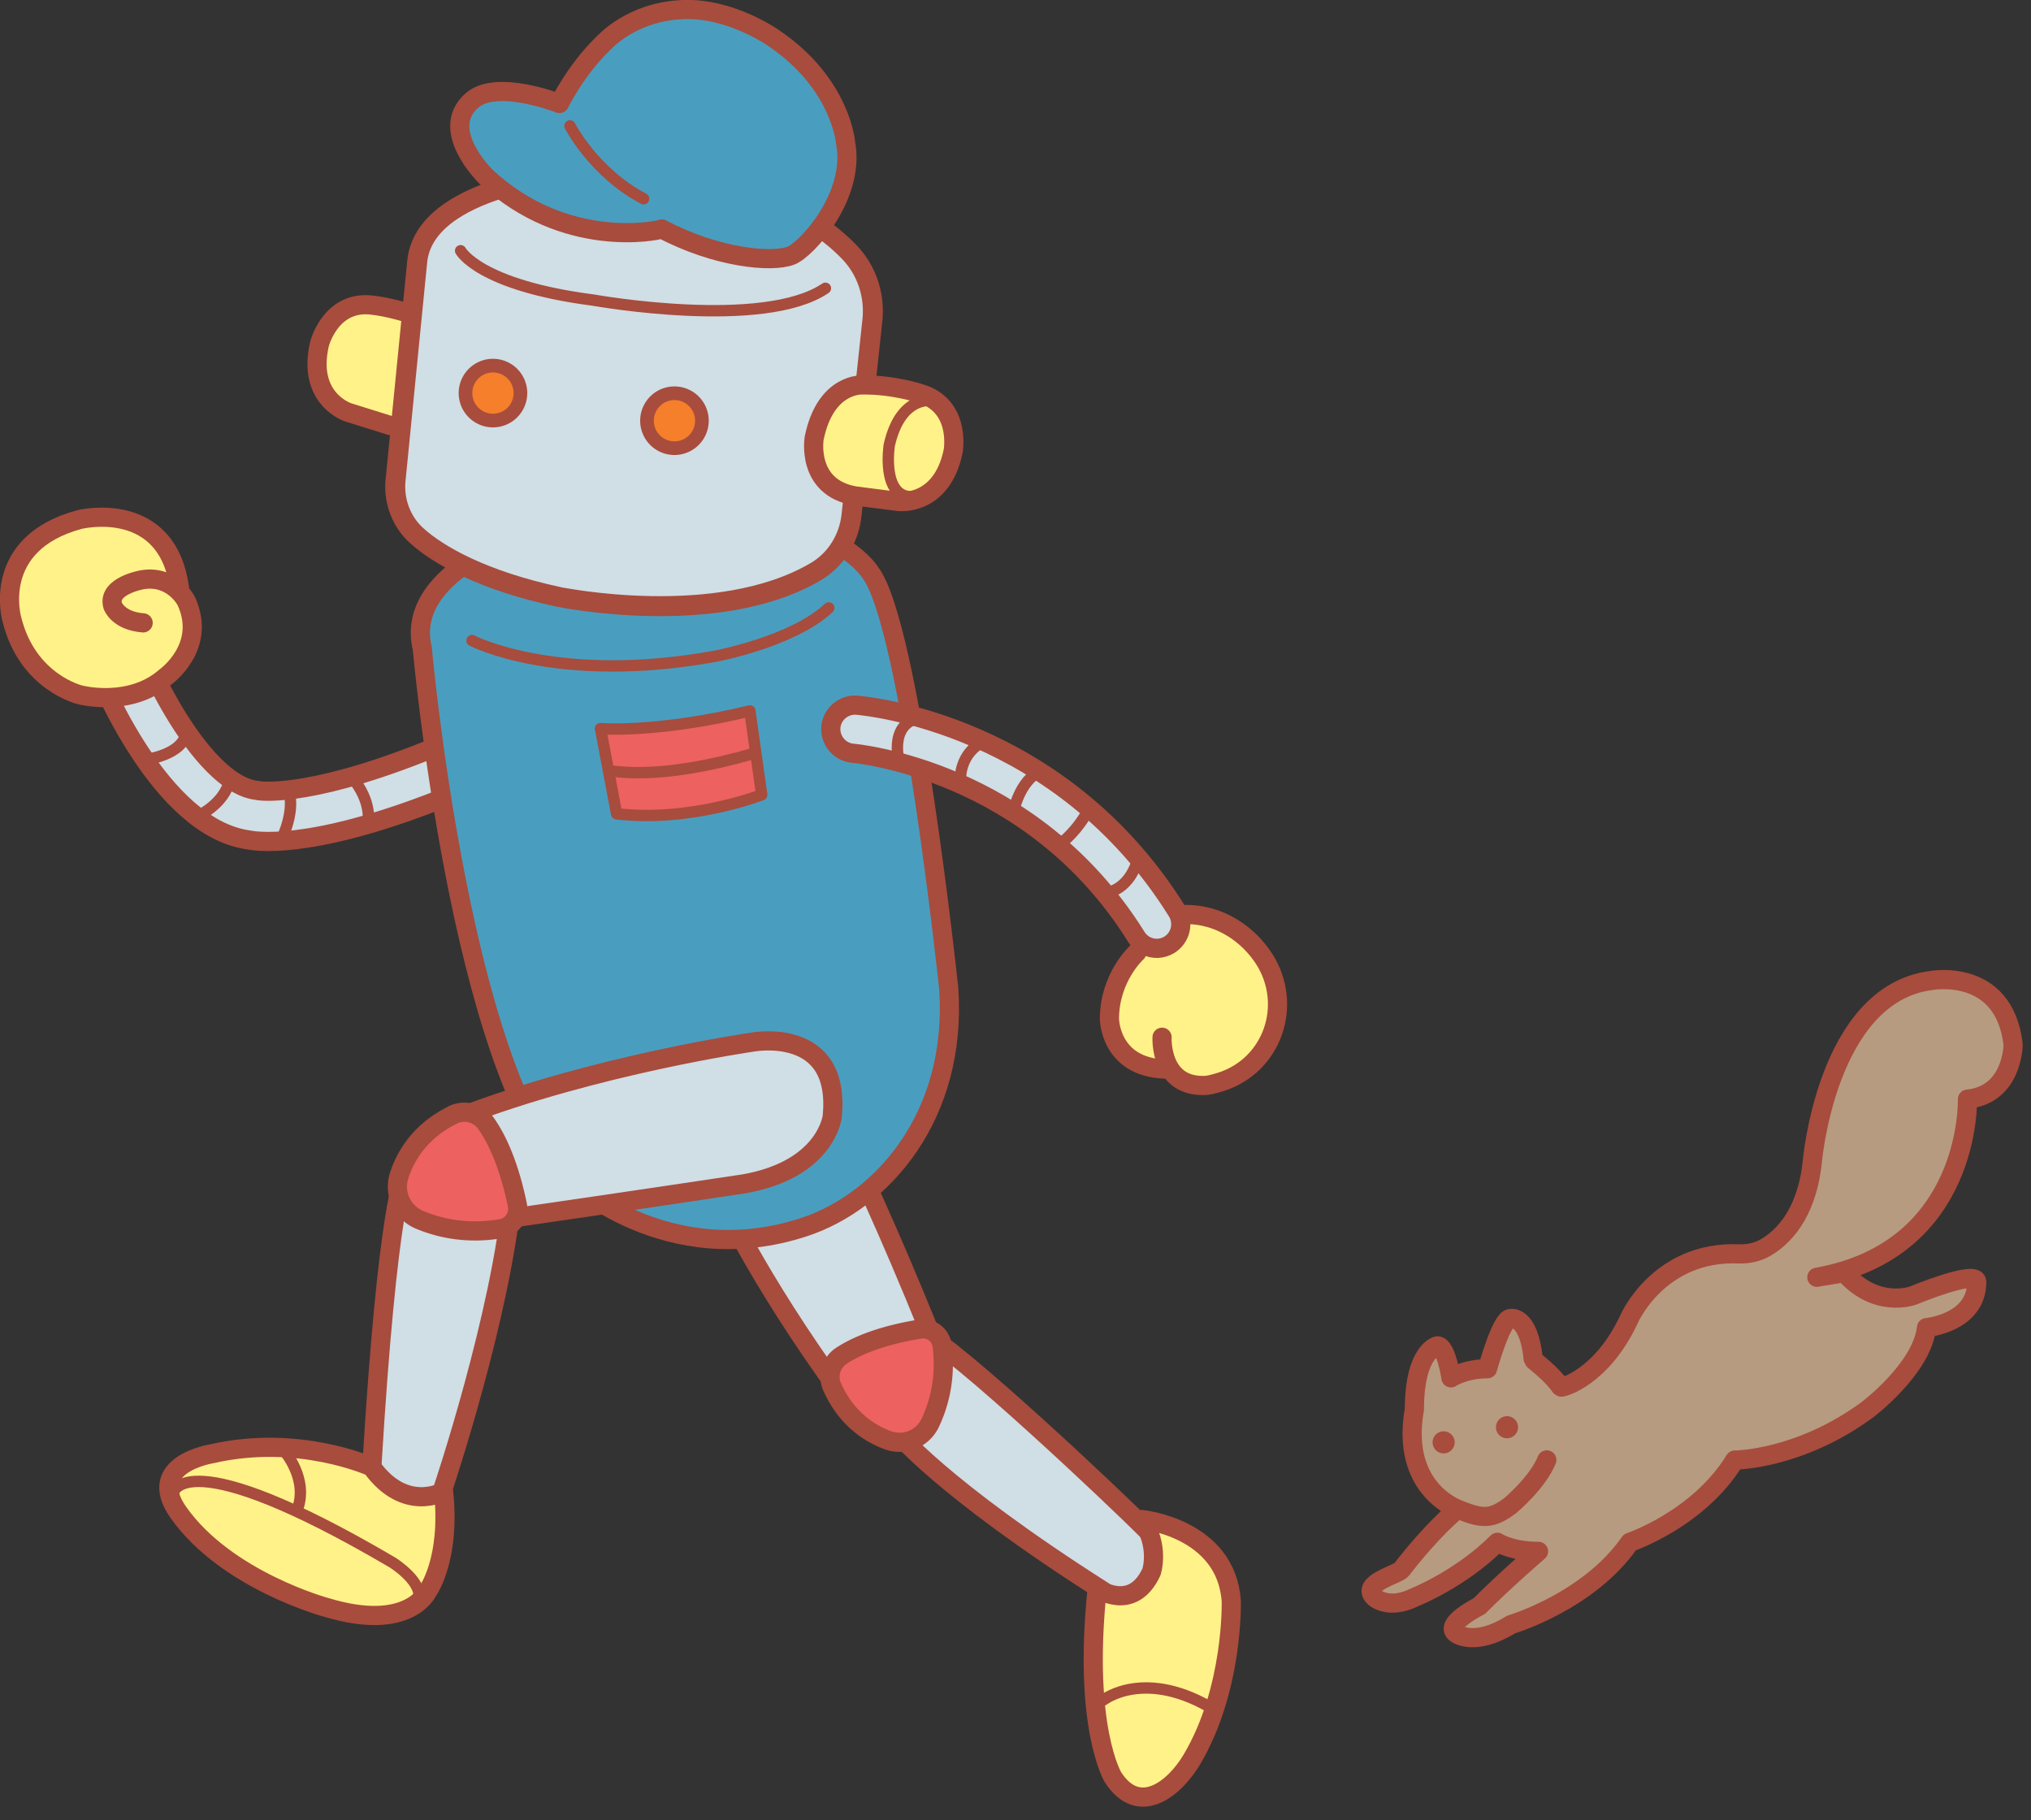 <svg width="125" height="112" fill="none" xmlns="http://www.w3.org/2000/svg"><rect width="100%" height="100%" fill="#333333" stroke="none"/><g clip-path="url(#clip0_2117_16763)"><path d="M52.8 87.14C47.12 79.63 44.5 74 44.5 74s-2.31-3.95.08-8.09c.94-1.63 3.53-2.43 4.88-.56 0 0 2.58 3.85 7.76 16.62" fill="#D0DEE5"/><path d="M52.8 87.14C47.12 79.63 44.5 74 44.5 74s-2.31-3.95.08-8.09c.94-1.63 3.53-2.43 4.88-.56 0 0 2.58 3.85 7.76 16.62" stroke="#A84C3D" stroke-width="1.18" stroke-linecap="round" stroke-linejoin="round"/><path d="M55.07 88.02s2.73 3.47 12.81 9.88c0 0 2.24 1.83 3.37-.22 0 0 1.69-.7-.23-3.05.22.06-9.27-9.04-13.3-12.03" fill="#D0DEE5"/><path d="M55.07 88.02s2.73 3.47 12.81 9.88c0 0 2.24 1.83 3.37-.22 0 0 1.69-.7-.23-3.05.22.06-9.27-9.04-13.3-12.03" stroke="#A84C3D" stroke-width="1.18" stroke-linecap="round" stroke-linejoin="round"/><path d="M51.21 85.33c.45 1.04 1.43 2.55 3.41 3.29 1.03.39 2.18-.08 2.64-1.08.51-1.08.99-2.72.72-4.75-.09-.65-.7-1.11-1.35-1-1.27.2-3.34.66-4.84 1.64a1.55 1.55 0 00-.58 1.91v-.01z" fill="#ED6161" stroke="#A84C3D" stroke-width="1.18" stroke-linecap="round" stroke-linejoin="round"/><path d="M67.52 97.74s2.17 1.54 3.35-1.01c0 0 .53-1.59-.6-3.22 0 0 5.2.5 5.51 5.02 0 0 .15 5.43-2.44 9.77-1.03 1.73-3.22 3.57-4.84 1.07 0 0-1.87-3.08-.97-11.63h-.01z" fill="#FFF288" stroke="#A84C3D" stroke-width="1.18" stroke-linecap="round" stroke-linejoin="round"/><path d="M67.92 104.61s2.6-2.04 6.94.68" stroke="#A84C3D" stroke-width=".7" stroke-linecap="round" stroke-linejoin="round"/><path d="M28.58 48.59h-.01c-8.68 3.65-12.48 3.25-13.25 3.1-5.47-.73-9.18-9.92-9.59-10.97-.31-.8.09-1.69.88-2 .8-.31 1.69.09 2 .88.02.05.91 2.3 2.32 4.57 1.68 2.7 3.4 4.29 4.83 4.46.08 0 .1 0 .16.03.28.04 3.55.41 11.45-2.92.79-.33 1.69.04 2.02.83.33.78-.03 1.68-.81 2.02z" fill="#D0DEE5" stroke="#A84C3D" stroke-width="1.18" stroke-linecap="round" stroke-linejoin="round"/><path d="M8.81 38.33c-1.55-.12-1.87-1.05-1.87-1.05-.37-1.24 1.85-1.61 1.85-1.61 1.86-.28 2.67 1.31 2.67 1.31 1.32 2.85-1.29 4.69-1.29 4.69-2.18 1.9-5.24 1.09-5.24 1.09s-3.24-.75-4.2-4.65c0 0-1.35-4.66 4.17-6.14 0 0 5.51-1.37 6.17 4.41" fill="#FFF288"/><path d="M8.81 38.33c-1.55-.12-1.87-1.05-1.87-1.05-.37-1.24 1.85-1.61 1.85-1.61 1.86-.28 2.67 1.31 2.67 1.31 1.32 2.85-1.29 4.69-1.29 4.69-2.18 1.9-5.24 1.09-5.24 1.09s-3.24-.75-4.2-4.65c0 0-1.35-4.66 4.17-6.14 0 0 5.51-1.37 6.17 4.41" stroke="#A84C3D" stroke-width="1.18" stroke-linecap="round" stroke-linejoin="round"/><path d="M12.27 50.14c0 .07 1.79-.87 1.89-2.38m-5.37-1.03c0 .07 2.58-.24 2.68-1.75m5.68 6.96c.03.07 1.07-1.86.62-3.3m4.86 1.97c.03.07.31-1.26-.98-2.79" stroke="#A84C3D" stroke-width=".7" stroke-linecap="round" stroke-linejoin="round"/><path d="M33.1 32.67s-8.3 2.25-7.11 7.24c0 0 2.31 25.76 8.97 32.63 0 0 6.03 5.79 14.57 2.96 4.78-1.59 9.4-6.83 8.86-14.68 0 0-2.36-22.37-4.83-25.59 0 0-2.55-4.33-13.48-3.59" fill="#499EBF"/><path d="M33.1 32.67s-8.3 2.25-7.11 7.24c0 0 2.31 25.76 8.97 32.63 0 0 6.03 5.79 14.57 2.96 4.78-1.59 9.4-6.83 8.86-14.68 0 0-2.36-22.37-4.83-25.59 0 0-2.55-4.33-13.48-3.59" stroke="#A84C3D" stroke-width="1.18" stroke-linecap="round" stroke-linejoin="round"/><path d="M26.42 19.78s2.13.81 1.35 4.21c0 0-.79 2.98-3.77 2.19l-2.56-.8s-2.56-.8-1.78-4.2c.05-.2.79-2.77 3.34-2.39 0 0 1.7.18 3.41.99h.01z" fill="#FFF288" stroke="#A84C3D" stroke-width="1.18" stroke-linecap="round" stroke-linejoin="round"/><path d="M25.67 16.17L24.33 29.7c-.07 1.21.39 2.41 1.28 3.23 1.34 1.23 4.12 2.81 8.81 3.81.03 0 9.75 2.01 15.8-1.57 1.24-.73 2.04-2.04 2.19-3.48l1.29-12.06c.14-1.52-.38-3.04-1.44-4.13-2.06-2.14-7.11-5.46-16.68-4.82 0 0-9.54.65-9.91 5.5v-.01z" fill="#D0DEE5" stroke="#A84C3D" stroke-width="1.23" stroke-linecap="round" stroke-linejoin="round"/><path d="M28.35 15.43s1.12 2.13 8.18 3.04c.12.02 10.46 1.86 14.27-.73" fill="#D0DEE5"/><path d="M28.35 15.43s1.12 2.13 8.18 3.04c.12.02 10.46 1.86 14.27-.73" stroke="#A84C3D" stroke-width=".7" stroke-linecap="round" stroke-linejoin="round"/><path d="M53.09 23.69s-2.28-.16-2.98 3.27c0 0-.52 3.04 2.52 3.56l2.66.34s2.66.34 3.37-3.08c.04-.2.43-2.85-2.04-3.57 0 0-1.62-.54-3.51-.52h-.02z" fill="#FFF288" stroke="#A84C3D" stroke-width="1.18" stroke-linecap="round" stroke-linejoin="round"/><path d="M57.56 24.67s-2.09-.54-2.83 2.73c0 0-.5 3.2 1.4 3.17m-27.08 8.85s5.26 2.74 14.99.96c0 0 4.73-.88 6.97-2.97" stroke="#A84C3D" stroke-width=".7" stroke-linecap="round" stroke-linejoin="round"/><path d="M37.09 2.71c.11-.1 1.74-1.98 4.92-2.12 3-.13 5.66 1.79 5.66 1.79 4.13 2.82 4.38 6.46 4.38 6.46.59 3.23-2.4 6.52-3.37 6.89-1.2.46-4.6.13-7.95-1.64-.34.14-5.98 1.27-10.79-3.19 0 0-3.01-2.89-.88-4.73 1.54-1.32 5.37.2 5.37.2s.99-2.04 2.67-3.67l-.01.01z" fill="#499EBF" stroke="#A84C3D" stroke-width="1.18" stroke-linecap="round" stroke-linejoin="round"/><path d="M35.08 7.75s1.46 2.86 4.53 4.48l-4.53-4.48z" fill="#499EBF"/><path d="M35.08 7.75s1.46 2.86 4.53 4.48" stroke="#A84C3D" stroke-width=".7" stroke-linecap="round" stroke-linejoin="round"/><path d="M41.51 27.58a1.69 1.69 0 100-3.38 1.69 1.69 0 000 3.38zm-11.17-1.7a1.69 1.69 0 100-3.38 1.69 1.69 0 000 3.38z" fill="#F57F2A" stroke="#A84C3D" stroke-width=".84" stroke-linecap="round" stroke-linejoin="round"/><path d="M28.32 68.73c8.38-3.22 17.99-4.6 17.99-4.6s5.47-1.04 4.91 4.58c0 0-.35 3.24-5.42 4.14 0 0-6.96 1.05-14.79 2.18" fill="#D0DEE5"/><path d="M28.32 68.73c8.38-3.22 17.99-4.6 17.99-4.6s5.47-1.04 4.91 4.58c0 0-.35 3.24-5.42 4.14 0 0-6.96 1.05-14.79 2.18" stroke="#A84C3D" stroke-width="1.18" stroke-linecap="round" stroke-linejoin="round"/><path d="M24.9 72.34s-1.03 1.48-2.02 18.01c0 0-.02 2.86 2.26 2.8 0 0 1.1 1.22 2.13-1.56 0 0 3.59-10.68 4.27-18.2" fill="#D0DEE5"/><path d="M24.9 72.34s-1.03 1.48-2.02 18.01c0 0-.02 2.86 2.26 2.8 0 0 1.1 1.22 2.13-1.56 0 0 3.59-10.68 4.27-18.2" stroke="#A84C3D" stroke-width="1.18" stroke-linecap="round" stroke-linejoin="round"/><path d="M27.88 68.61c-1.08.52-2.62 1.61-3.31 3.72-.36 1.1.18 2.28 1.24 2.73 1.16.49 2.9.92 5.03.55.68-.12 1.14-.78 1-1.46-.27-1.32-.84-3.48-1.93-5.02a1.64 1.64 0 00-2.03-.53v.01z" fill="#ED6161" stroke="#A84C3D" stroke-width="1.18" stroke-linecap="round" stroke-linejoin="round"/><path d="M20.09 98.92s-6.14-1.65-9.1-5.83c-2.12-2.99 2.06-3.63 2.06-3.63 5.36-1.23 9.82.81 9.82.81 2.07 2.87 4.43 1.52 4.43 1.52.45 4.23-1 6.16-1 6.16s-1.15 2.5-6.21.97z" fill="#FFF288" stroke="#A84C3D" stroke-width="1.18" stroke-linecap="round" stroke-linejoin="round"/><path d="M10.66 91.88s.58-3.31 13.49 4.27c0 0 2.06 1.27 1.57 2.43m-8.23-9.3s1.52 1.73.81 3.61" stroke="#A84C3D" stroke-width=".7" stroke-linecap="round" stroke-linejoin="round"/><path d="M36.95 44.84s3.47.29 9.2-1.09l.73 5.16s-4.39 1.71-8.93 1.17l-.99-5.24h-.01z" fill="#ED6161" stroke="#A84C3D" stroke-width=".7" stroke-linecap="round" stroke-linejoin="round"/><path d="M37.66 47.47c.24-.06 2.82.61 8.74-1.11" stroke="#A84C3D" stroke-width=".7" stroke-linecap="round" stroke-linejoin="round"/><path d="M73.4 56.6c2.21-.08 3.36.78 4.25 2.18 1.74 2.74.47 6.26-2.58 7.36-2.66.96-4-.91-4-.91-2.87.2-2.7-2.89-2.7-2.89.02-2.5 1.64-3.96 1.64-3.96s1.5-1.71 3.39-1.78z" fill="#FFF288"/><path d="M69.97 58.61s-1.67 1.5-1.69 4.07c0 0 0 2.98 3.41 3.11" stroke="#A84C3D" stroke-width="1.18" stroke-linecap="round" stroke-linejoin="round"/><path d="M71.52 63.83s-.17 3.17 2.77 2.96c0 0 .35-.05.87-.22 3.17-1.02 4.44-4.74 2.65-7.55-.92-1.44-2.68-2.8-4.95-2.74" stroke="#A84C3D" stroke-width="1.18" stroke-linecap="round" stroke-linejoin="round"/><path d="M71.26 58.36c-.52.02-1.03-.23-1.32-.7-6.46-10.37-17.37-11.3-17.5-11.31-.81-.1-1.39-.84-1.3-1.65.1-.81.84-1.39 1.65-1.3.58.07 12.46 1.13 19.66 12.69.43.7.22 1.61-.48 2.05-.23.14-.48.21-.73.22h.02z" fill="#D0DEE5" stroke="#A84C3D" stroke-width="1.18" stroke-linecap="round" stroke-linejoin="round"/><path d="M55.4 46.96c-.03.17-.79-2.37 1.16-2.78m2.58 3.93c-.07-.16-.09-1.78 1.46-2.52m1.77 4.37c-.01.07.36-1.98 1.74-2.54m1.27 4.41s.94-.71 1.65-2.06m.8 5.19s1.56.09 2.21-2.1" stroke="#A84C3D" stroke-width=".7" stroke-linecap="round" stroke-linejoin="round"/><path d="M89.63 92.94s-1.41 1.12-3.37 3.65c-.24.31-2.53.84-1.69 1.69 0 0 .84.84 2.53 0 0 0 2.81-1.12 5.06-3.37 0 0 .84.56 2.53.56 0 0-1.97 1.69-3.65 3.37 0 0-2.25 1.12-1.41 1.69 0 0 1.12.84 3.37-.56 0 0 4.78-1.41 7.31-5.06 0 0 4.22-1.41 6.46-5.06 0 0 3.93 0 8.15-3.09 0 0 3.37-2.53 3.65-5.06 0 0 3.09-.28 3.09-2.81 0-.79-3.93.84-3.93.84s-2.25.84-4.22-1.41l-1.69.28c9.55-1.69 9.27-10.96 9.27-10.96 2.81-.28 2.81-3.37 2.81-3.37-.56-4.78-5.06-3.93-5.06-3.93-6.46.84-7.31 11.24-7.31 11.24-.36 3.2-1.84 4.6-2.88 5.2-.49.28-1.06.4-1.63.38-4.91-.2-6.74 3.98-6.74 3.98-1.69 3.65-4.17 4.28-4.22 4.22-.56-.84-1.68-1.64-1.69-1.69-.28-2.81-1.41-2.53-1.41-2.53-.56 0-1.41 3.09-1.41 3.09-1.41 0-2.25.56-2.25.56s-.28-1.97-.84-1.97c0 0-1.41.28-1.41 3.93 0 0-.31 1.4 0 2.81.56 2.53 2.55 3.27 2.81 3.37 1.41.56 1.97.56 3.09-.28 0 0 1.69-1.41 2.25-2.81" fill="#B69B80"/><path d="M89.63 92.94s-1.41 1.12-3.37 3.65c-.24.31-2.53.84-1.69 1.69 0 0 .84.84 2.53 0 0 0 2.81-1.12 5.06-3.37 0 0 .84.56 2.53.56 0 0-1.97 1.69-3.65 3.37 0 0-2.25 1.12-1.41 1.69 0 0 1.12.84 3.37-.56 0 0 4.78-1.41 7.31-5.06 0 0 4.22-1.41 6.46-5.06 0 0 3.93 0 8.15-3.09 0 0 3.37-2.53 3.65-5.06 0 0 3.09-.28 3.09-2.81 0-.79-3.93.84-3.93.84s-2.25.84-4.22-1.41l-1.69.28c9.55-1.69 9.27-10.96 9.27-10.96 2.81-.28 2.81-3.37 2.81-3.37-.56-4.78-5.06-3.93-5.06-3.93-6.46.84-7.31 11.24-7.31 11.24-.36 3.2-1.84 4.6-2.88 5.2-.49.28-1.06.4-1.63.38-4.91-.2-6.74 3.98-6.74 3.98-1.69 3.65-4.17 4.28-4.22 4.22-.56-.84-1.68-1.64-1.69-1.69-.28-2.81-1.41-2.53-1.41-2.53-.56 0-1.41 3.09-1.41 3.09-1.41 0-2.25.56-2.25.56s-.28-1.97-.84-1.97c0 0-1.41.28-1.41 3.93 0 0-.31 1.4 0 2.81.56 2.53 2.55 3.27 2.81 3.37 1.41.56 1.97.56 3.09-.28 0 0 1.69-1.41 2.25-2.81" stroke="#A84C3D" stroke-width="1.18" stroke-linecap="round" stroke-linejoin="round"/><path d="M88.85 89.44a.68.68 0 100-1.36.68.68 0 000 1.36zm3.9-.93a.68.68 0 100-1.36.68.68 0 000 1.36z" fill="#A84C3D"/></g><defs><clipPath id="clip0_2117_16763"><path fill="#fff" d="M0 0h124.5v111.18H0z"/></clipPath></defs></svg>